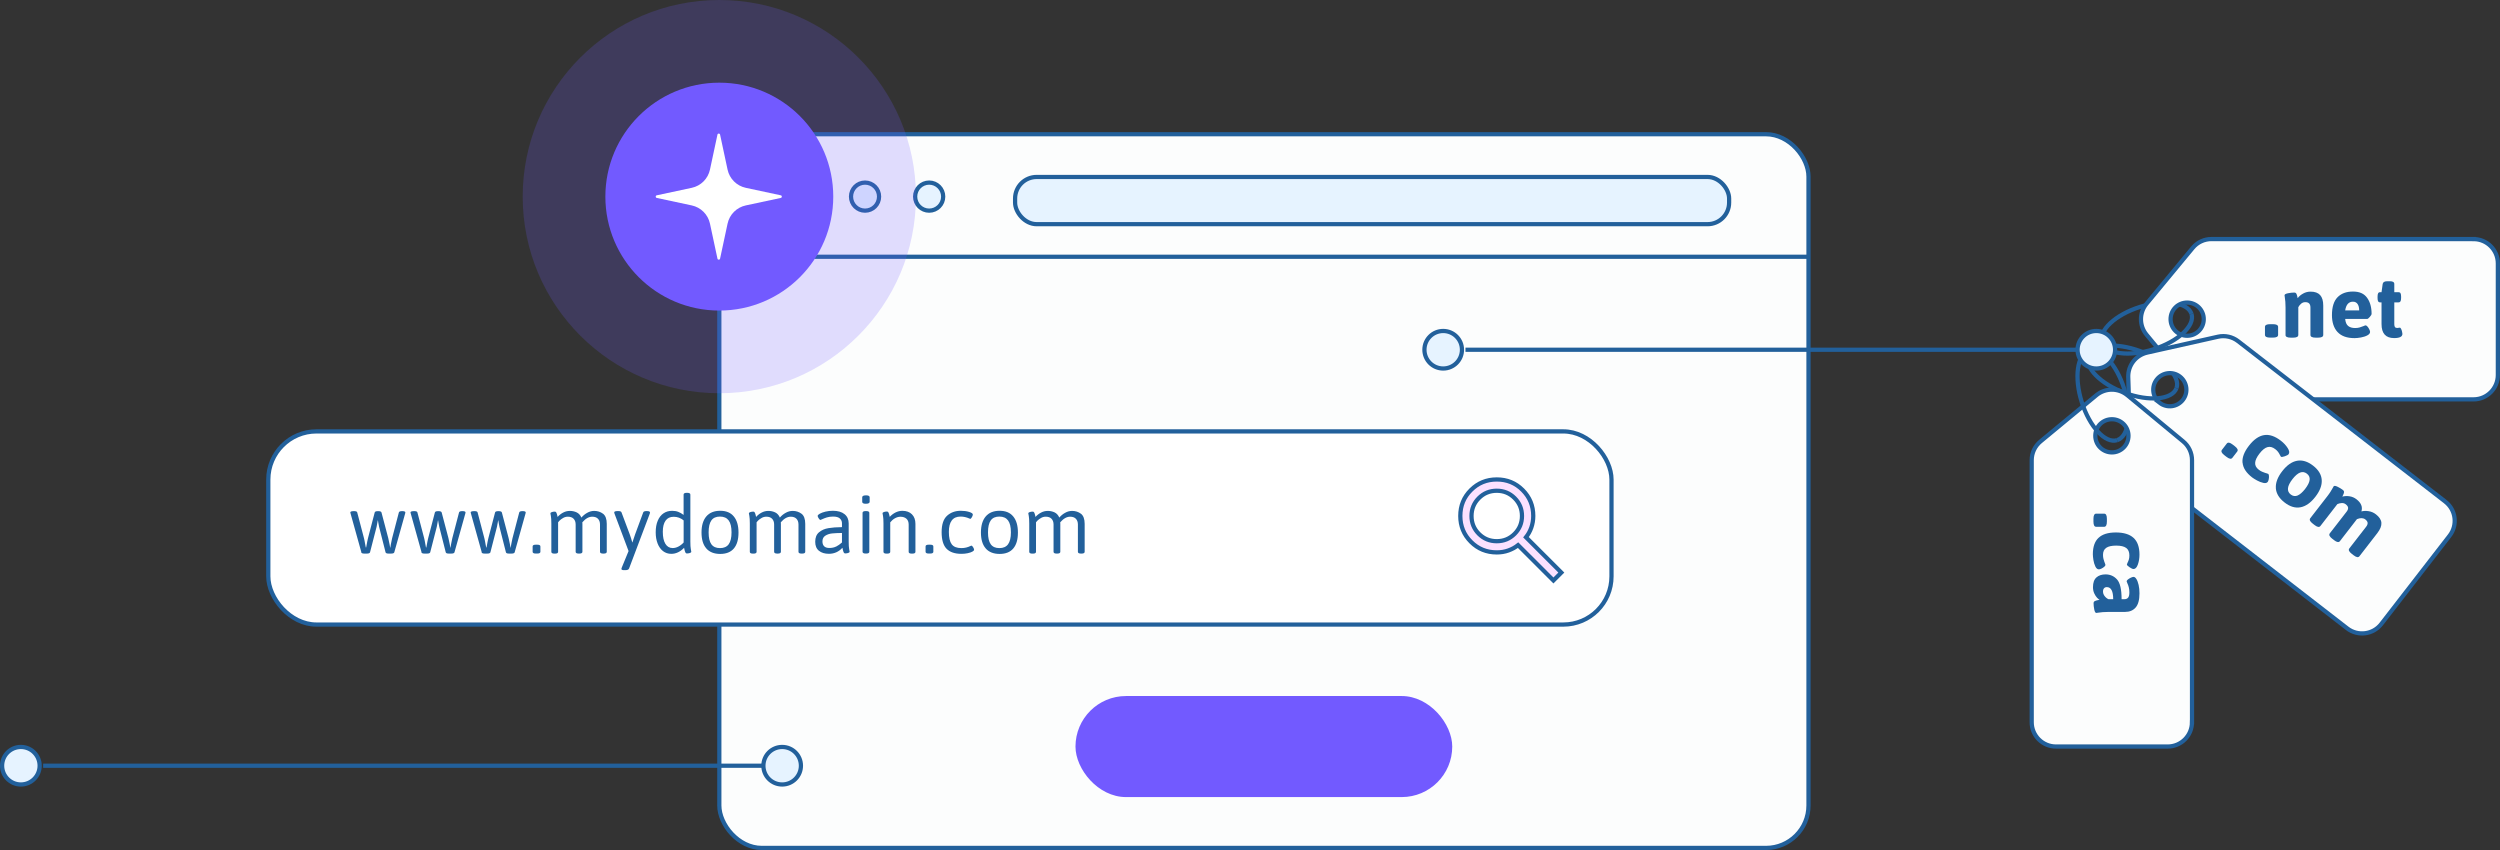 <?xml version="1.0" encoding="UTF-8"?>
<svg id="Layer_1" xmlns="http://www.w3.org/2000/svg" version="1.1" viewBox="0 0 591.5 201.13">
  <rect x="0" y="0" width="591.5" height="201.13" fill="#333333" stroke="none"/>
  <!-- Generator: Adobe Illustrator 29.1.0, SVG Export Plug-In . SVG Version: 2.1.0 Build 142)  -->
  <defs>
    <style>
      .st0 {
        fill: #22609b;
      }

      .st1 {
        fill: #fcfdfd;
      }

      .st1, .st2, .st3, .st4, .st5 {
        stroke: #22609b;
        stroke-miterlimit: 10;
      }

      .st2, .st6 {
        fill: #e6f3ff;
      }

      .st3 {
        fill: #fbe1ff;
      }

      .st7, .st4 {
        fill: #fff;
      }

      .st8, .st9 {
        fill: #725aff;
      }

      .st9 {
        opacity: .2;
      }

      .st5 {
        fill: none;
      }
    </style>
  </defs>
  <g>
    <rect class="st1" x="170.19" y="31.76" width="257.7" height="168.86" rx="10.04" ry="10.04"/>
    <g>
      <g>
        <circle class="st6" cx="189.5" cy="46.52" r="3.32"/>
        <circle class="st5" cx="189.5" cy="46.52" r="3.32"/>
      </g>
      <g>
        <circle class="st6" cx="204.67" cy="46.52" r="3.32"/>
        <circle class="st5" cx="204.67" cy="46.52" r="3.32"/>
      </g>
      <g>
        <circle class="st6" cx="219.84" cy="46.52" r="3.32"/>
        <circle class="st5" cx="219.84" cy="46.52" r="3.32"/>
      </g>
    </g>
    <line class="st1" x1="170.19" y1="60.75" x2="427.89" y2="60.75"/>
    <rect class="st2" x="240.17" y="41.87" width="168.94" height="11.17" rx="5.1" ry="5.1"/>
    <g>
      <rect class="st4" x="63.48" y="102.07" width="317.8" height="45.7" rx="11.4" ry="11.4"/>
      <path class="st3" d="M367.54,137.34l-8.36-8.36c-.66.53-1.43.95-2.29,1.26-.86.31-1.78.46-2.75.46-2.41,0-4.45-.83-6.12-2.51-1.67-1.67-2.51-3.71-2.51-6.12s.83-4.45,2.51-6.12c1.67-1.67,3.71-2.51,6.12-2.51s4.45.83,6.12,2.51c1.67,1.67,2.51,3.71,2.51,6.12,0,.97-.16,1.89-.46,2.75s-.73,1.63-1.26,2.29l8.36,8.36-1.86,1.86ZM354.13,128.05c1.66,0,3.07-.58,4.23-1.74,1.16-1.16,1.74-2.57,1.74-4.23s-.58-3.07-1.74-4.23c-1.16-1.16-2.57-1.74-4.23-1.74s-3.07.58-4.23,1.74c-1.16,1.16-1.74,2.57-1.74,4.23s.58,3.07,1.74,4.23c1.16,1.16,2.57,1.74,4.23,1.74Z"/>
      <g>
        <path class="st0" d="M85.5,130.67l-2.52-9.04c-.06-.19-.1-.32-.1-.38,0-.22.29-.32.88-.32.46,0,.71.1.76.31l1.6,6.1c.04.11.08.31.13.58.05.27.09.48.11.62l.19.99h.08c.2-1.13.35-1.87.44-2.21l1.58-6.06c.05-.22.3-.32.74-.32h.13c.44,0,.69.11.74.32l1.6,6.06c.14.56.24,1.05.31,1.46.07.41.12.68.14.79h.04l.13-.8c.14-.72.23-1.19.29-1.41l1.6-6.12c.05-.2.31-.31.78-.31.51,0,.76.11.76.32,0,.06-.02.15-.06.27l-2.56,9.15c-.05.2-.31.31-.76.31h-.57c-.45,0-.69-.1-.74-.31l-1.53-6.04c-.05-.17-.11-.5-.19-1.01l-.08-.5h-.04l-.08.46c-.08.52-.14.86-.19,1.03l-1.56,6.06c-.05.2-.31.31-.76.31h-.57c-.46,0-.71-.1-.76-.31Z"/>
        <path class="st0" d="M99.74,130.67l-2.52-9.04c-.06-.19-.1-.32-.1-.38,0-.22.29-.32.88-.32.46,0,.71.1.76.31l1.6,6.1c.04.11.08.31.13.58.05.27.09.48.11.62l.19.99h.08c.2-1.13.35-1.87.44-2.21l1.58-6.06c.05-.22.3-.32.74-.32h.13c.44,0,.69.11.74.32l1.6,6.06c.14.56.24,1.05.31,1.46.07.41.12.68.14.79h.04l.13-.8c.14-.72.23-1.19.29-1.41l1.6-6.12c.05-.2.31-.31.78-.31.51,0,.76.11.76.32,0,.06-.02.15-.06.27l-2.56,9.15c-.05.2-.31.31-.76.31h-.57c-.45,0-.69-.1-.74-.31l-1.53-6.04c-.05-.17-.11-.5-.19-1.01l-.08-.5h-.04l-.08.46c-.08.52-.14.86-.19,1.03l-1.56,6.06c-.05.2-.31.31-.76.31h-.57c-.46,0-.71-.1-.76-.31Z"/>
        <path class="st0" d="M113.98,130.67l-2.52-9.04c-.06-.19-.1-.32-.1-.38,0-.22.29-.32.88-.32.46,0,.71.1.76.31l1.6,6.1c.04.11.08.31.13.58.05.27.09.48.11.62l.19.99h.08c.2-1.13.35-1.87.44-2.21l1.58-6.06c.05-.22.3-.32.74-.32h.13c.44,0,.69.11.74.32l1.6,6.06c.14.56.24,1.05.31,1.46.07.41.12.68.14.79h.04l.13-.8c.14-.72.23-1.19.29-1.41l1.6-6.12c.05-.2.31-.31.78-.31.51,0,.76.11.76.32,0,.06-.02.15-.06.27l-2.56,9.15c-.05.2-.31.31-.76.31h-.57c-.45,0-.69-.1-.74-.31l-1.53-6.04c-.05-.17-.11-.5-.19-1.01l-.08-.5h-.04l-.08.46c-.08.52-.14.86-.19,1.03l-1.56,6.06c-.05.2-.31.31-.76.31h-.57c-.46,0-.71-.1-.76-.31Z"/>
        <path class="st0" d="M126.02,130.55v-1.26c0-.28.25-.42.76-.42h.32c.51,0,.76.14.76.42v1.26c0,.28-.25.42-.76.42h-.32c-.51,0-.76-.14-.76-.42Z"/>
        <path class="st0" d="M142.66,121.53c.6.45.9,1.26.9,2.41v6.62c0,.28-.25.42-.76.42h-.08c-.51,0-.76-.14-.76-.42v-6.46c0-.57-.16-1.02-.47-1.35-.31-.33-.77-.5-1.36-.5-.81,0-1.6.45-2.35,1.33.01.09.02.22.02.38v6.6c0,.28-.25.42-.76.42h-.08c-.51,0-.76-.14-.76-.42v-6.46c0-.57-.16-1.02-.47-1.35-.31-.33-.77-.5-1.36-.5-.41,0-.79.1-1.13.3-.35.2-.64.41-.86.64-.22.23-.33.36-.33.38v7c0,.28-.25.42-.76.42h-.08c-.51,0-.76-.14-.76-.42v-6.69c0-.84-.04-1.44-.11-1.8s-.11-.56-.11-.6c0-.15.12-.26.36-.33.24-.07.46-.1.67-.1.18,0,.31.09.39.28.08.18.15.38.19.58.04.2.07.34.09.4.36-.41.78-.75,1.29-1.02.5-.27,1.04-.41,1.61-.41s1.11.12,1.61.35c.5.24.87.65,1.12,1.23.39-.46.85-.84,1.38-1.13.53-.3,1.08-.45,1.65-.45.8,0,1.5.23,2.1.68Z"/>
        <path class="st0" d="M153.8,121.25c0,.06-.02.15-.06.27l-4.9,12.98c-.1.27-.4.4-.9.4h-.29c-.42,0-.63-.1-.63-.31,0-.05.03-.16.1-.32l1.6-3.89-3.34-8.89c-.04-.11-.06-.2-.06-.25,0-.22.27-.32.82-.32h.15c.44,0,.7.1.76.31l1.94,5.17c.2.56.41,1.2.61,1.93h.04c.03-.09.05-.17.08-.26.02-.08.05-.16.08-.24l.48-1.43,1.91-5.17c.06-.2.32-.31.78-.31h.06c.51,0,.76.11.76.32Z"/>
        <path class="st0" d="M156.88,130.4c-.56-.43-.99-1.04-1.29-1.81s-.45-1.65-.45-2.63c0-1.08.16-2.01.49-2.77.32-.77.78-1.35,1.36-1.74.58-.39,1.26-.59,2.02-.59.56,0,1.05.08,1.48.25.43.17.84.41,1.25.72v-4.81c0-.28.25-.42.76-.42h.08c.51,0,.76.14.76.42v11.1c0,.84.04,1.44.11,1.8.08.36.11.56.11.6,0,.15-.12.26-.36.33-.24.07-.46.1-.67.1-.18,0-.31-.1-.39-.3-.08-.2-.15-.4-.19-.62s-.07-.36-.09-.42c-.92.95-1.93,1.43-3.03,1.43-.75,0-1.4-.22-1.96-.65ZM160.5,129.32c.45-.23.87-.55,1.25-.97v-5.22c-.69-.57-1.47-.86-2.35-.86s-1.49.31-1.93.92c-.43.61-.65,1.49-.65,2.63,0,1.23.2,2.18.61,2.85.41.67.98,1,1.73,1,.43,0,.87-.11,1.33-.34Z"/>
        <path class="st0" d="M167.11,129.75c-.76-.86-1.13-2.12-1.13-3.76s.38-2.92,1.14-3.81,1.86-1.33,3.28-1.33,2.47.44,3.21,1.33c.74.88,1.12,2.16,1.12,3.82s-.37,2.91-1.1,3.77c-.73.86-1.81,1.29-3.23,1.29s-2.53-.43-3.29-1.3ZM172.41,128.77c.44-.6.67-1.54.67-2.81s-.22-2.21-.67-2.82c-.45-.61-1.13-.92-2.06-.92s-1.61.3-2.04.91c-.43.6-.65,1.55-.65,2.83s.22,2.21.65,2.81c.43.6,1.11.91,2.04.91s1.61-.3,2.06-.91Z"/>
        <path class="st0" d="M189.62,121.53c.6.45.9,1.26.9,2.41v6.62c0,.28-.25.42-.76.42h-.08c-.51,0-.76-.14-.76-.42v-6.46c0-.57-.16-1.02-.47-1.35-.31-.33-.77-.5-1.36-.5-.81,0-1.6.45-2.35,1.33.01.09.02.22.02.38v6.6c0,.28-.25.42-.76.42h-.08c-.51,0-.76-.14-.76-.42v-6.46c0-.57-.16-1.02-.47-1.35-.31-.33-.77-.5-1.36-.5-.41,0-.79.1-1.13.3-.35.2-.64.41-.86.64-.22.23-.33.36-.33.38v7c0,.28-.25.42-.76.42h-.08c-.51,0-.76-.14-.76-.42v-6.69c0-.84-.04-1.44-.11-1.8s-.11-.56-.11-.6c0-.15.12-.26.36-.33.24-.07.46-.1.67-.1.18,0,.31.09.39.28.08.18.15.38.19.58.04.2.07.34.09.4.36-.41.78-.75,1.29-1.02.5-.27,1.04-.41,1.61-.41s1.11.12,1.61.35c.5.24.87.65,1.12,1.23.39-.46.85-.84,1.38-1.13.53-.3,1.08-.45,1.65-.45.8,0,1.5.23,2.1.68Z"/>
        <path class="st0" d="M193.78,130.33c-.6-.48-.9-1.19-.9-2.14,0-1,.3-1.76.91-2.26.6-.5,1.34-.83,2.22-.97.88-.15,1.94-.23,3.2-.24v-.9c0-.47-.17-.85-.5-1.15s-.86-.45-1.6-.45c-.56,0-1.05.07-1.47.2s-.77.27-1.05.4c-.28.13-.43.2-.46.2-.13,0-.27-.13-.43-.38-.16-.25-.24-.44-.24-.57,0-.17.17-.34.51-.53.34-.19.78-.35,1.34-.49.56-.13,1.14-.2,1.74-.2,1.18,0,2.1.26,2.76.79.66.53.99,1.26.99,2.2v4.27c0,.84.04,1.44.11,1.8s.11.56.11.6c0,.15-.12.26-.36.33-.24.07-.46.1-.67.1-.18,0-.31-.1-.39-.3-.08-.2-.15-.4-.19-.62s-.07-.36-.09-.42c-.86.95-1.93,1.43-3.2,1.43-.98,0-1.77-.24-2.36-.72ZM197.83,129.32c.45-.23.91-.55,1.38-.97v-2.25c-.95.01-1.73.05-2.34.11-.6.06-1.13.24-1.59.53s-.69.74-.69,1.35c0,.51.14.9.41,1.16.27.27.68.4,1.21.4.62,0,1.16-.11,1.61-.34Z"/>
        <path class="st0" d="M204,118.73v-1.07c0-.31.31-.46.92-.46.56,0,.84.15.84.46v1.07c0,.3-.31.46-.92.46-.56,0-.84-.15-.84-.46ZM204.08,130.55v-9.21c0-.28.25-.42.76-.42h.08c.51,0,.76.14.76.42v9.21c0,.28-.25.42-.76.42h-.08c-.51,0-.76-.14-.76-.42Z"/>
        <path class="st0" d="M209.03,130.55v-6.69c0-.84-.04-1.44-.11-1.8s-.11-.56-.11-.6c0-.15.12-.26.36-.33.24-.07.46-.1.67-.1.18,0,.31.09.39.28.08.18.15.38.19.58.04.2.07.34.09.4.41-.44.87-.79,1.39-1.05.52-.25,1.05-.38,1.58-.38.97,0,1.73.27,2.28.82.55.55.83,1.3.83,2.27v6.62c0,.28-.25.42-.76.42h-.08c-.51,0-.76-.14-.76-.42v-6.46c0-.58-.17-1.04-.51-1.36-.34-.32-.82-.49-1.44-.49-.43,0-.86.12-1.29.36-.43.24-.8.57-1.12.97v6.98c0,.28-.25.42-.76.42h-.08c-.51,0-.76-.14-.76-.42Z"/>
        <path class="st0" d="M218.99,130.55v-1.26c0-.28.25-.42.76-.42h.32c.51,0,.76.14.76.42v1.26c0,.28-.25.42-.76.42h-.32c-.51,0-.76-.14-.76-.42Z"/>
        <path class="st0" d="M223.95,129.83c-.78-.81-1.16-2.12-1.16-3.93s.43-3.11,1.3-3.89c.86-.77,1.94-1.16,3.22-1.16.74,0,1.4.09,1.98.27.58.18.88.38.88.61,0,.17-.07.38-.22.64s-.28.39-.39.39c-.03,0-.05,0-.09-.03s-.07-.04-.12-.05c-.69-.31-1.38-.46-2.08-.46-1.84,0-2.77,1.21-2.77,3.64,0,1.35.23,2.32.68,2.92.45.6,1.21.9,2.28.9.78,0,1.49-.17,2.15-.5l.21-.08c.13,0,.27.12.42.37.15.25.23.45.23.6s-.14.3-.41.45c-.27.15-.64.27-1.1.37s-.95.15-1.49.15c-1.58,0-2.75-.41-3.53-1.22Z"/>
        <path class="st0" d="M233.22,129.75c-.76-.86-1.13-2.12-1.13-3.76s.38-2.92,1.14-3.81,1.86-1.33,3.28-1.33,2.47.44,3.21,1.33c.74.88,1.12,2.16,1.12,3.82s-.37,2.91-1.1,3.77c-.73.86-1.81,1.29-3.23,1.29s-2.53-.43-3.29-1.3ZM238.51,128.77c.44-.6.67-1.54.67-2.81s-.22-2.21-.67-2.82c-.45-.61-1.13-.92-2.06-.92s-1.61.3-2.04.91c-.43.6-.65,1.55-.65,2.83s.22,2.21.65,2.81c.43.6,1.11.91,2.04.91s1.61-.3,2.06-.91Z"/>
        <path class="st0" d="M255.73,121.53c.6.45.9,1.26.9,2.41v6.62c0,.28-.25.42-.76.42h-.08c-.51,0-.76-.14-.76-.42v-6.46c0-.57-.16-1.02-.47-1.35-.31-.33-.77-.5-1.36-.5-.81,0-1.6.45-2.35,1.33.01.09.02.22.02.38v6.6c0,.28-.25.42-.76.42h-.08c-.51,0-.76-.14-.76-.42v-6.46c0-.57-.16-1.02-.47-1.35-.31-.33-.77-.5-1.36-.5-.41,0-.79.1-1.13.3-.35.2-.64.41-.86.64-.22.23-.33.36-.33.38v7c0,.28-.25.42-.76.42h-.08c-.51,0-.76-.14-.76-.42v-6.69c0-.84-.04-1.44-.11-1.8s-.11-.56-.11-.6c0-.15.12-.26.36-.33.24-.07.46-.1.67-.1.18,0,.31.09.39.28.08.18.15.38.19.58.04.2.07.34.09.4.36-.41.78-.75,1.29-1.02.5-.27,1.04-.41,1.61-.41s1.11.12,1.61.35c.5.24.87.65,1.12,1.23.39-.46.85-.84,1.38-1.13.53-.3,1.08-.45,1.65-.45.8,0,1.5.23,2.1.68Z"/>
      </g>
    </g>
    <rect class="st8" x="254.46" y="164.68" width="89.14" height="23.91" rx="11.96" ry="11.96"/>
  </g>
  <g>
    <g>
      <circle class="st9" cx="170.19" cy="46.52" r="46.52"/>
      <circle class="st8" cx="170.19" cy="46.52" r="26.96"/>
    </g>
    <path class="st7" d="M169.75,61.19l-1.77-8.27c-.46-2.17-2.16-3.86-4.32-4.32l-8.27-1.77c-.34-.07-.34-.55,0-.62l8.27-1.77c2.17-.46,3.86-2.16,4.32-4.32l1.77-8.27c.07-.34.55-.34.62,0l1.77,8.27c.46,2.17,2.16,3.86,4.32,4.32l8.27,1.77c.34.07.34.55,0,.62l-8.27,1.77c-2.17.46-3.86,2.16-4.32,4.32l-1.77,8.27c-.07.34-.55.34-.62,0Z"/>
  </g>
  <g>
    <g>
      <g>
        <path class="st5" d="M497.35,80.97c-.88-2.77,3.15-6.52,8.99-8.36,5.84-1.85,11.29-1.1,12.17,1.67"/>
        <path class="st1" d="M585.25,56.56h-62.02c-1.71,0-3.34.76-4.43,2.09l-10.93,13.21c-1.76,2.13-1.76,5.2,0,7.33l10.93,13.21c1.09,1.32,2.71,2.09,4.43,2.09h62.02c3.17,0,5.74-2.58,5.74-5.75v-26.42c0-3.18-2.57-5.75-5.74-5.75ZM517.48,79.44c-2.17,0-3.92-1.75-3.92-3.93s1.75-3.92,3.92-3.92,3.93,1.75,3.93,3.92-1.76,3.93-3.93,3.93Z"/>
        <path class="st5" d="M518.51,74.28c.88,2.77-3.15,6.52-8.99,8.36-5.84,1.85-11.29,1.1-12.17-1.67"/>
      </g>
      <g>
        <path class="st0" d="M535.89,79.23v-1.88c0-.44.41-.65,1.23-.65h.65c.82,0,1.23.22,1.23.65v1.88c0,.44-.41.65-1.23.65h-.65c-.82,0-1.23-.22-1.23-.65Z"/>
        <path class="st0" d="M540.76,79.23v-6.48c0-.6-.02-1.06-.05-1.38-.03-.32-.08-.68-.13-1.07-.04-.19-.06-.33-.06-.43,0-.22.28-.38.83-.49.55-.11,1.04-.16,1.46-.16.25,0,.42.09.51.28.09.18.17.39.21.6.05.22.08.37.09.45.33-.44.76-.8,1.31-1.1.54-.3,1.12-.45,1.74-.45,1.02,0,1.78.27,2.27.81.49.54.74,1.37.74,2.5v6.93c0,.44-.41.65-1.23.65h-.57c-.82,0-1.23-.22-1.23-.65v-6.48c0-.42-.1-.74-.29-.95-.19-.21-.5-.32-.94-.32-.37,0-.69.12-.97.36-.28.24-.5.51-.67.83v6.56c0,.44-.41.65-1.23.65h-.57c-.82,0-1.23-.22-1.23-.65Z"/>
        <path class="st0" d="M553.06,78.56c-.88-.96-1.32-2.29-1.32-4,0-1.92.44-3.33,1.32-4.23.88-.9,2.09-1.35,3.65-1.35s2.63.49,3.34,1.47,1.07,2.25,1.07,3.8c0,.16-.14.41-.42.73-.28.32-.49.48-.62.48h-5.21c.07.78.3,1.33.7,1.66s.95.49,1.66.49c.38,0,.73-.04,1.04-.13.31-.09.64-.2.98-.34.22-.11.37-.16.45-.16.14,0,.29.1.46.3.17.2.31.42.43.67.12.25.17.45.17.58,0,.31-.21.58-.63.81-.42.23-.93.39-1.51.5s-1.1.16-1.53.16c-1.8,0-3.14-.48-4.02-1.44ZM558.18,73.44c0-.63-.12-1.13-.37-1.5s-.61-.56-1.1-.56c-1.01,0-1.62.69-1.84,2.06h3.31Z"/>
        <path class="st0" d="M563.47,76.69v-5.15h-.33c-.22,0-.38-.08-.47-.25-.1-.16-.14-.42-.14-.78v-.35c0-.35.05-.61.14-.78.09-.16.25-.25.47-.25h.33l.27-1.94c.07-.44.44-.65,1.1-.65h.63c.68,0,1.02.22,1.02.65v1.94h1c.22,0,.38.08.47.25.09.16.14.42.14.78v.35c0,.35-.05.61-.14.78-.1.16-.25.25-.47.25h-1v5.19c0,.31.06.54.17.67.12.14.3.2.56.2.07,0,.16-.01.28-.04.12-.03.21-.04.28-.04.12,0,.23.1.33.31s.17.43.22.67c.05.25.08.41.08.49,0,.67-.65,1-1.96,1-1.99,0-2.98-1.1-2.98-3.31Z"/>
      </g>
    </g>
    <g>
      <g>
        <path class="st5" d="M494.13,84.18c1-2.73,6.48-3.22,12.23-1.11,5.75,2.12,9.6,6.04,8.59,8.77"/>
        <path class="st1" d="M578.58,118.7l-49.04-37.97c-1.35-1.05-3.1-1.44-4.78-1.06l-16.73,3.75c-2.69.61-4.57,3.04-4.49,5.79l.55,17.13c.05,1.71.87,3.31,2.22,4.36l49.04,37.97c2.51,1.94,6.12,1.48,8.06-1.03l16.17-20.89c1.94-2.51,1.49-6.12-1.02-8.06ZM510.98,95.3c-1.71-1.33-2.03-3.79-.7-5.5s3.79-2.03,5.5-.7c1.71,1.33,2.03,3.79.7,5.5-1.33,1.72-3.79,2.03-5.51.7Z"/>
        <path class="st5" d="M514.95,91.85c-1,2.73-6.48,3.22-12.23,1.11-5.75-2.12-9.6-6.04-8.59-8.77"/>
      </g>
      <g>
        <path class="st0" d="M525.71,106.43l1.15-1.49c.27-.34.72-.27,1.37.23l.52.4c.65.5.84.92.57,1.27l-1.15,1.49c-.27.34-.72.27-1.37-.23l-.52-.4c-.65-.5-.84-.92-.57-1.27Z"/>
        <path class="st0" d="M530.58,109.49c-.12-1.22.38-2.56,1.51-4.02,1.13-1.47,2.33-2.31,3.57-2.52s2.58.23,4,1.33c.66.51,1.19,1.08,1.6,1.72.41.64.48,1.13.22,1.47-.12.16-.43.32-.91.49-.48.16-.78.2-.91.09-.04-.03-.11-.15-.2-.34-.13-.27-.28-.53-.44-.75-.16-.23-.39-.46-.69-.69-.64-.49-1.25-.65-1.85-.48-.6.17-1.23.68-1.88,1.52-.65.84-1,1.57-1.03,2.19-.04.62.24,1.16.85,1.63.28.22.55.38.82.49.27.11.49.2.68.26.19.06.31.09.37.11.22.07.34.11.37.13.11.08.17.25.18.52.01.26-.01.53-.07.8-.06.27-.14.46-.22.57-.21.27-.56.35-1.05.24-.5-.11-.99-.3-1.5-.58-.51-.28-.89-.52-1.15-.72-1.38-1.07-2.13-2.21-2.25-3.44Z"/>
        <path class="st0" d="M538.47,115.5c-.09-1.27.41-2.61,1.51-4.02,1.09-1.41,2.26-2.23,3.5-2.46,1.24-.23,2.51.16,3.79,1.15,1.28.99,1.97,2.12,2.05,3.38.09,1.26-.42,2.59-1.51,4-1.09,1.41-2.26,2.23-3.5,2.47-1.24.24-2.51-.14-3.79-1.14-1.28-.99-1.97-2.12-2.06-3.39ZM543.6,117.24c.56-.23,1.16-.75,1.8-1.57.63-.82.99-1.53,1.06-2.12.07-.6-.14-1.09-.65-1.48-.51-.39-1.04-.48-1.61-.26s-1.17.74-1.8,1.55c-1.28,1.65-1.42,2.86-.41,3.64.51.39,1.04.47,1.61.25Z"/>
        <path class="st0" d="M563.44,123.71c.05.72-.27,1.53-.96,2.42l-4.24,5.48c-.27.34-.72.27-1.37-.23l-.45-.35c-.65-.5-.84-.92-.57-1.27l3.97-5.12c.26-.33.38-.64.36-.92-.02-.28-.2-.55-.54-.82-.5-.38-1.16-.41-1.99-.07l-4.03,5.21c-.27.34-.72.27-1.37-.23l-.45-.35c-.65-.5-.84-.92-.57-1.27l3.97-5.12c.26-.33.38-.64.36-.92-.02-.28-.2-.55-.54-.82-.29-.23-.62-.33-.98-.31-.36.02-.7.11-1.02.25l-4.02,5.19c-.27.34-.72.27-1.37-.23l-.45-.35c-.65-.5-.84-.92-.57-1.27l3.97-5.12c.37-.47.63-.85.8-1.12s.35-.58.55-.93c.08-.18.16-.3.21-.38.13-.17.45-.13.96.12.5.25.92.51,1.25.77.19.15.27.33.24.53-.04.2-.1.41-.2.61-.1.2-.16.34-.2.41.53-.14,1.09-.17,1.7-.08.61.09,1.16.33,1.64.7.56.43.94.89,1.13,1.36.2.47.21.98.05,1.52.54-.14,1.12-.15,1.74-.05.62.1,1.19.35,1.7.75.81.63,1.24,1.3,1.29,2.02Z"/>
      </g>
    </g>
    <g>
      <g>
        <path class="st5" d="M494.22,82.98c2.77-.88,6.52,3.15,8.36,8.99,1.85,5.84,1.1,11.29-1.67,12.17"/>
        <path class="st1" d="M518.63,170.89v-62.02c0-1.71-.76-3.34-2.09-4.43l-13.21-10.93c-2.13-1.76-5.2-1.76-7.33,0l-13.21,10.93c-1.32,1.09-2.09,2.71-2.09,4.43v62.02c0,3.17,2.58,5.74,5.75,5.74h26.42c3.18,0,5.75-2.57,5.75-5.74ZM495.75,103.11c0-2.17,1.75-3.92,3.93-3.92s3.92,1.75,3.92,3.92-1.75,3.93-3.92,3.93-3.93-1.76-3.93-3.93Z"/>
        <path class="st5" d="M500.91,104.14c-2.77.88-6.52-3.15-8.36-8.99-1.85-5.84-1.1-11.29,1.67-12.17"/>
      </g>
      <g>
        <path class="st0" d="M495.96,121.53h1.88c.44,0,.65.41.65,1.23v.65c0,.82-.22,1.23-.65,1.23h-1.88c-.44,0-.65-.41-.65-1.23v-.65c0-.82.22-1.23.65-1.23Z"/>
        <path class="st0" d="M496.52,127.25c.89-.85,2.26-1.27,4.1-1.27s3.25.43,4.18,1.28,1.4,2.18,1.4,3.98c0,.83-.13,1.6-.38,2.32-.25.72-.6,1.07-1.03,1.07-.21,0-.52-.14-.94-.42-.42-.28-.63-.5-.63-.66,0-.05.05-.18.14-.37.14-.27.25-.54.33-.81.08-.27.12-.59.12-.97,0-.8-.25-1.39-.76-1.76-.5-.37-1.29-.55-2.35-.55s-1.85.17-2.36.52c-.51.35-.77.9-.77,1.67,0,.35.04.67.11.95.08.28.15.51.21.69s.12.3.14.36c.08.22.12.34.12.37,0,.14-.1.29-.3.46-.2.17-.42.31-.67.43-.25.12-.45.17-.58.17-.34,0-.62-.23-.84-.69-.22-.46-.37-.97-.46-1.54-.09-.57-.13-1.02-.13-1.35,0-1.75.45-3.04,1.34-3.88Z"/>
        <path class="st0" d="M496,136.63c.54-.48,1.27-.73,2.17-.73,1.09,0,2,.4,2.72,1.2s1.08,2.35,1.08,4.67h.67c.39,0,.69-.13.88-.38.19-.25.29-.66.29-1.22,0-.46-.05-.87-.14-1.22-.09-.35-.2-.66-.33-.93-.12-.27-.18-.43-.18-.47,0-.14.1-.29.31-.45s.44-.31.71-.43c.27-.12.47-.18.62-.18.23,0,.46.17.67.51.22.34.39.81.53,1.41.14.6.2,1.26.2,1.98,0,1.54-.3,2.66-.91,3.35-.61.7-1.44,1.04-2.5,1.04h-3.84c-.63,0-1.1.02-1.43.05s-.69.08-1.08.13c-.18.04-.33.06-.45.06-.22,0-.38-.28-.49-.83-.11-.55-.16-1.04-.16-1.46,0-.25.1-.42.3-.51.2-.1.41-.17.64-.21s.39-.08.47-.09c-.15-.08-.34-.25-.58-.49-.24-.25-.46-.59-.66-1.02-.21-.44-.31-.93-.31-1.49,0-1.05.27-1.82.82-2.3ZM497.94,141.01c.25.34.55.59.92.76h1.12c0-1.91-.5-2.86-1.51-2.86-.27,0-.49.09-.65.27-.16.18-.25.43-.25.76,0,.38.12.74.37,1.08Z"/>
      </g>
    </g>
  </g>
  <g>
    <line class="st2" x1="346.73" y1="82.75" x2="492.23" y2="82.75"/>
    <circle class="st2" cx="341.46" cy="82.75" r="4.44"/>
    <circle class="st2" cx="495.99" cy="82.75" r="4.44"/>
  </g>
  <g>
    <line class="st2" x1="10.21" y1="181.17" x2="181.3" y2="181.17"/>
    <circle class="st2" cx="4.94" cy="181.17" r="4.44"/>
    <circle class="st2" cx="185.06" cy="181.17" r="4.44"/>
  </g>
</svg>